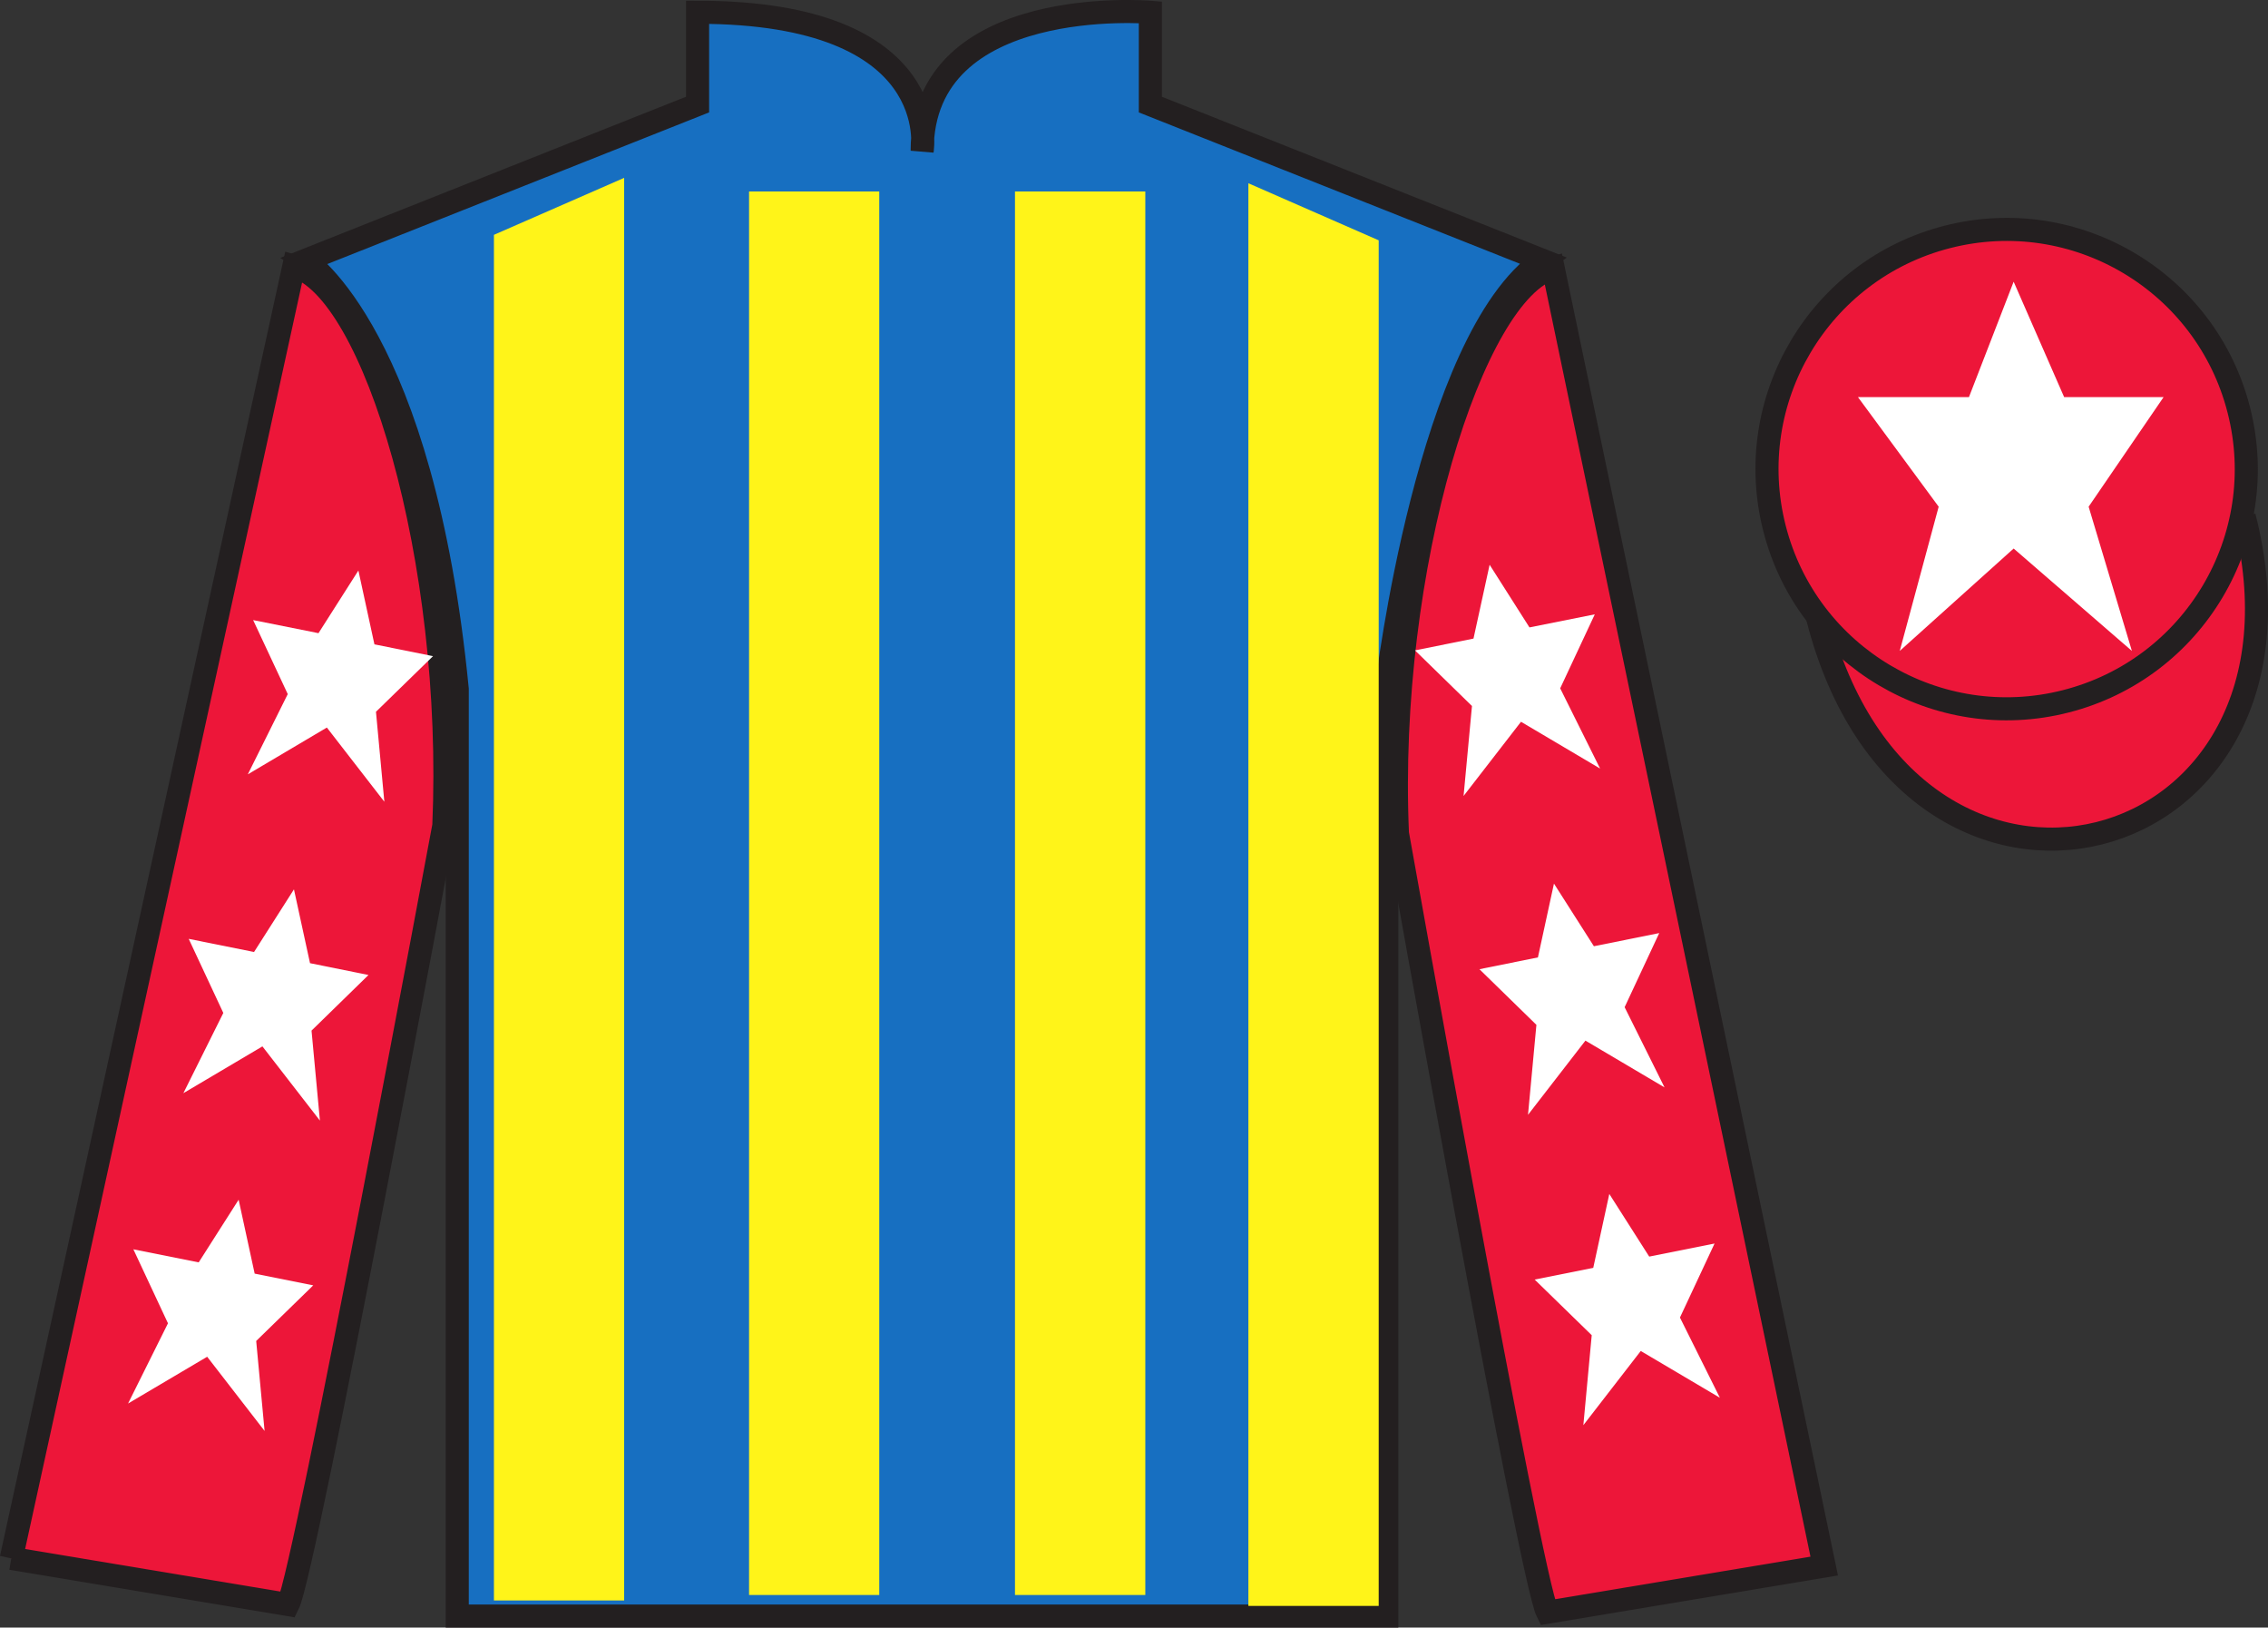 <?xml version="1.0" encoding="UTF-8"?>
<svg xmlns="http://www.w3.org/2000/svg" xmlns:xlink="http://www.w3.org/1999/xlink" width="98.31pt" height="70.53pt" viewBox="0 0 98.31 70.53" version="1.1">
<rect x="0" y="0" width="98.31" height="70.53" fill="#333333" stroke="none"/>
<g id="surface0">
<path style=" stroke:none;fill-rule:nonzero;fill:rgb(9.02%,43.529%,75.491%);fill-opacity:1;" d="M 13.238 11.281 C 13.238 11.281 18.32 14.531 19.82 29.863 C 19.82 29.863 19.82 44.863 19.82 70.031 L 60.113 70.031 L 60.113 29.699 C 60.113 29.699 61.906 14.699 66.863 11.281 L 49.863 4.531 L 49.863 0.531 C 49.863 0.531 39.973 -0.301 39.973 6.531 C 39.973 6.531 40.988 0.531 30.238 0.531 L 30.238 4.531 L 13.238 11.281 "/>
<path style="fill:none;stroke-width:10;stroke-linecap:butt;stroke-linejoin:miter;stroke:rgb(13.73%,12.16%,12.549%);stroke-opacity:1;stroke-miterlimit:4;" d="M 132.383 592.487 C 132.383 592.487 183.203 559.987 198.203 406.667 C 198.203 406.667 198.203 256.667 198.203 4.987 L 601.133 4.987 L 601.133 408.308 C 601.133 408.308 619.062 558.308 668.633 592.487 L 498.633 659.987 L 498.633 699.987 C 498.633 699.987 399.727 708.308 399.727 639.987 C 399.727 639.987 409.883 699.987 302.383 699.987 L 302.383 659.987 L 132.383 592.487 Z M 132.383 592.487 " transform="matrix(0.1,0,0,-0.1,0,70.53)"/>
<path style="fill-rule:nonzero;fill:rgb(92.863%,8.783%,22.277%);fill-opacity:1;stroke-width:10;stroke-linecap:butt;stroke-linejoin:miter;stroke:rgb(13.73%,12.16%,12.549%);stroke-opacity:1;stroke-miterlimit:4;" d="M 4.883 29.988 L 124.883 9.988 C 132.383 24.988 192.383 347.488 192.383 347.488 C 197.383 462.488 162.383 579.987 127.383 589.987 L 4.883 29.988 " transform="matrix(0.1,0,0,-0.1,0,70.53)"/>
<path style=" stroke:none;fill-rule:nonzero;fill:rgb(92.863%,8.783%,22.277%);fill-opacity:1;" d="M 79.074 67.863 L 67.324 11.613 C 63.824 12.613 60.074 24.613 60.574 36.113 C 60.574 36.113 66.324 68.363 67.074 69.863 L 79.074 67.863 "/>
<path style="fill:none;stroke-width:10;stroke-linecap:butt;stroke-linejoin:miter;stroke:rgb(13.73%,12.16%,12.549%);stroke-opacity:1;stroke-miterlimit:4;" d="M 790.742 26.667 L 673.242 589.167 C 638.242 579.167 600.742 459.167 605.742 344.167 C 605.742 344.167 663.242 21.667 670.742 6.667 L 790.742 26.667 Z M 790.742 26.667 " transform="matrix(0.1,0,0,-0.1,0,70.53)"/>
<path style="fill-rule:nonzero;fill:rgb(92.863%,8.783%,22.277%);fill-opacity:1;stroke-width:10;stroke-linecap:butt;stroke-linejoin:miter;stroke:rgb(13.73%,12.16%,12.549%);stroke-opacity:1;stroke-miterlimit:4;" d="M 787.891 437.566 C 827.617 281.941 1011.562 329.519 972.773 481.511 " transform="matrix(0.1,0,0,-0.1,0,70.53)"/>
<path style=" stroke:none;fill-rule:nonzero;fill:rgb(100%,95.41%,10.001%);fill-opacity:1;" d="M 21.41 10.176 L 21.41 69.355 L 27.055 69.355 L 27.055 7.707 L 21.41 10.176 "/>
<path style=" stroke:none;fill-rule:nonzero;fill:rgb(100%,95.41%,10.001%);fill-opacity:1;" d="M 59.762 10.414 L 59.762 69.59 L 54.113 69.59 L 54.113 7.941 L 59.762 10.414 "/>
<path style=" stroke:none;fill-rule:nonzero;fill:rgb(100%,95.41%,10.001%);fill-opacity:1;" d="M 32.469 69.117 L 38.113 69.117 L 38.113 8.297 L 32.469 8.297 L 32.469 69.117 Z M 32.469 69.117 "/>
<path style=" stroke:none;fill-rule:nonzero;fill:rgb(100%,95.41%,10.001%);fill-opacity:1;" d="M 43.996 69.117 L 49.645 69.117 L 49.645 8.297 L 43.996 8.297 L 43.996 69.117 Z M 43.996 69.117 "/>
<path style=" stroke:none;fill-rule:nonzero;fill:rgb(92.863%,8.783%,22.277%);fill-opacity:1;" d="M 89.547 30.391 C 95.105 28.973 98.465 23.316 97.043 17.762 C 95.625 12.203 89.969 8.848 84.414 10.266 C 78.855 11.684 75.5 17.34 76.918 22.895 C 78.336 28.453 83.992 31.809 89.547 30.391 "/>
<path style="fill:none;stroke-width:10;stroke-linecap:butt;stroke-linejoin:miter;stroke:rgb(13.73%,12.16%,12.549%);stroke-opacity:1;stroke-miterlimit:4;" d="M 895.469 401.394 C 951.055 415.573 984.648 472.136 970.43 527.683 C 956.25 583.269 899.688 616.823 844.141 602.644 C 788.555 588.464 755 531.902 769.18 476.355 C 783.359 420.769 839.922 387.214 895.469 401.394 Z M 895.469 401.394 " transform="matrix(0.1,0,0,-0.1,0,70.53)"/>
<path style=" stroke:none;fill-rule:nonzero;fill:rgb(100%,100%,100%);fill-opacity:1;" d="M 87.285 12.207 L 85.348 17.207 L 80.535 17.207 L 84.035 21.957 L 82.348 28.207 L 87.285 23.77 L 92.41 28.207 L 90.535 21.957 L 93.785 17.207 L 89.473 17.207 L 87.285 12.207 "/>
<path style=" stroke:none;fill-rule:nonzero;fill:rgb(100%,100%,100%);fill-opacity:1;" d="M 12.742 38.539 L 11.012 41.254 L 8.18 40.684 L 9.68 43.895 L 7.949 47.371 L 11.375 45.344 L 13.867 48.559 L 13.504 44.66 L 15.973 42.25 L 13.438 41.738 L 12.742 38.539 "/>
<path style=" stroke:none;fill-rule:nonzero;fill:rgb(100%,100%,100%);fill-opacity:1;" d="M 10.344 51.988 L 8.613 54.703 L 5.781 54.137 L 7.281 57.344 L 5.551 60.82 L 8.98 58.793 L 11.469 62.008 L 11.105 58.109 L 13.578 55.699 L 11.039 55.191 L 10.344 51.988 "/>
<path style=" stroke:none;fill-rule:nonzero;fill:rgb(100%,100%,100%);fill-opacity:1;" d="M 15.535 24.723 L 13.805 27.438 L 10.973 26.871 L 12.473 30.078 L 10.742 33.555 L 14.168 31.527 L 16.66 34.742 L 16.297 30.844 L 18.77 28.434 L 16.23 27.922 L 15.535 24.723 "/>
<path style=" stroke:none;fill-rule:nonzero;fill:rgb(100%,100%,100%);fill-opacity:1;" d="M 67.359 38.289 L 69.09 41.004 L 71.922 40.434 L 70.422 43.645 L 72.152 47.121 L 68.723 45.094 L 66.234 48.309 L 66.598 44.41 L 64.129 42 L 66.664 41.488 L 67.359 38.289 "/>
<path style=" stroke:none;fill-rule:nonzero;fill:rgb(100%,100%,100%);fill-opacity:1;" d="M 69.758 51.738 L 71.488 54.453 L 74.32 53.887 L 72.82 57.094 L 74.551 60.57 L 71.121 58.543 L 68.633 61.758 L 68.996 57.859 L 66.523 55.449 L 69.062 54.941 L 69.758 51.738 "/>
<path style=" stroke:none;fill-rule:nonzero;fill:rgb(100%,100%,100%);fill-opacity:1;" d="M 64.57 24.473 L 66.297 27.188 L 69.129 26.621 L 67.629 29.828 L 69.359 33.305 L 65.93 31.277 L 63.441 34.492 L 63.805 30.594 L 61.336 28.184 L 63.871 27.672 L 64.57 24.473 "/>
</g>
</svg>
